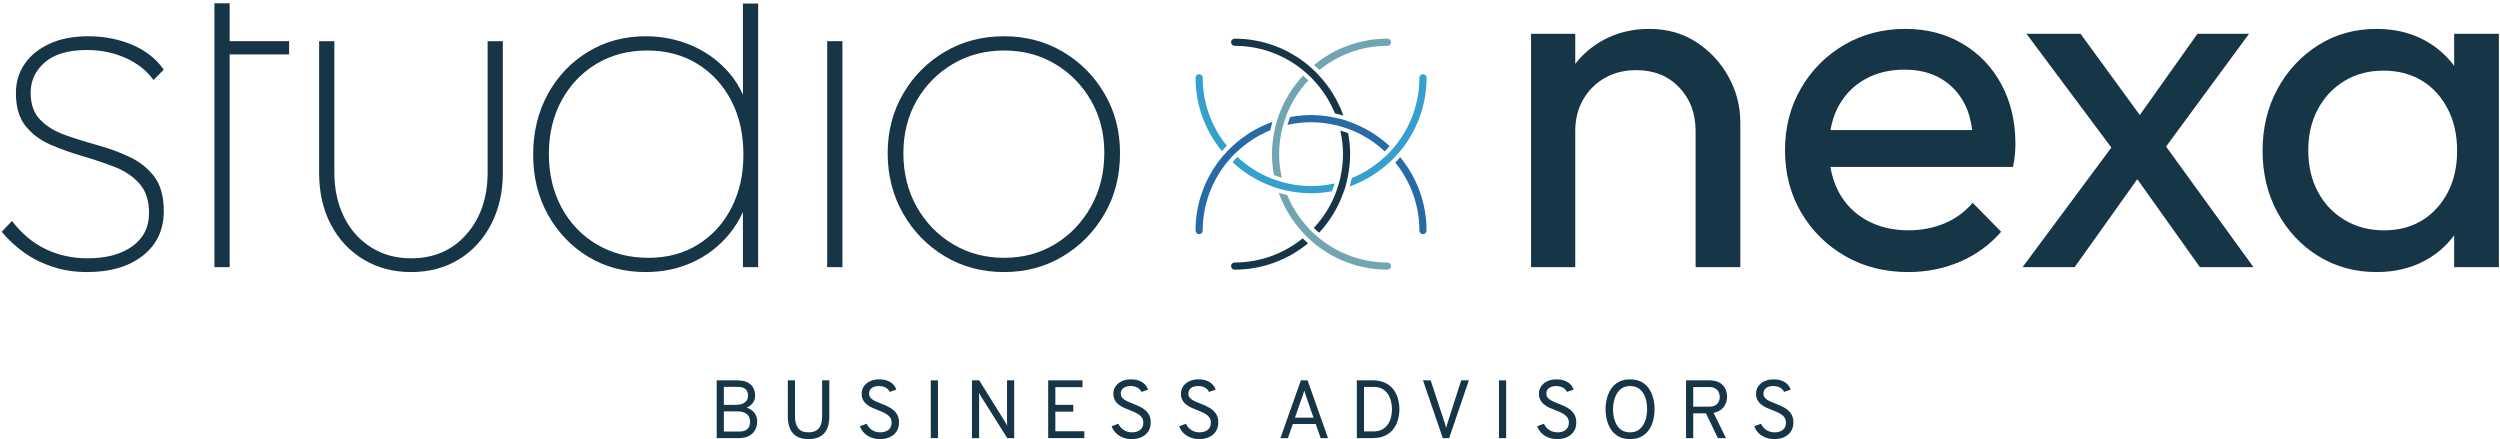 <svg xmlns="http://www.w3.org/2000/svg" xmlns:xlink="http://www.w3.org/1999/xlink" width="592px" height="104px" viewBox="0 0 592 104"><title>Group</title><g id="Page-1" stroke="none" stroke-width="1" fill="none" fill-rule="evenodd"><g id="nexa_positivo" transform="translate(-125, -245)"><g id="Group" transform="translate(125.394, 245.778)"><path d="M171.018,101.404 L174.671,101.404 C175.343,101.404 175.864,101.294 176.235,101.072 C176.606,100.851 176.864,100.567 177.012,100.222 C177.158,99.877 177.231,99.522 177.231,99.157 C177.231,98.72 177.143,98.311 176.968,97.926 C176.792,97.542 176.474,97.232 176.014,96.993 C175.557,96.756 174.901,96.636 174.046,96.636 L171.018,96.636 L171.018,101.404 Z M171.018,95.094 L173.832,95.094 C174.802,95.094 175.53,94.895 176.014,94.497 C176.5,94.101 176.743,93.576 176.743,92.925 C176.743,92.593 176.679,92.265 176.553,91.943 C176.425,91.62 176.182,91.355 175.824,91.147 C175.466,90.939 174.945,90.834 174.263,90.834 L171.018,90.834 L171.018,95.094 Z M169.319,102.967 L169.319,89.291 L174.163,89.291 C175.246,89.291 176.096,89.466 176.714,89.814 C177.333,90.163 177.772,90.613 178.033,91.167 C178.294,91.72 178.424,92.3 178.424,92.906 C178.424,93.531 178.247,94.094 177.896,94.596 C177.545,95.097 177.048,95.485 176.412,95.757 C176.937,95.921 177.39,96.16 177.763,96.475 C178.139,96.792 178.424,97.168 178.618,97.604 C178.815,98.04 178.912,98.519 178.912,99.04 C178.912,99.502 178.837,99.965 178.687,100.427 C178.536,100.889 178.291,101.312 177.949,101.697 C177.607,102.081 177.152,102.389 176.582,102.62 C176.012,102.851 175.31,102.967 174.477,102.967 L169.319,102.967 Z" id="Fill-1" fill="#163547"></path><path d="M191.065,103.2 C189.945,103.2 189.022,102.991 188.3,102.575 C187.577,102.159 187.041,101.549 186.687,100.748 C186.336,99.948 186.162,98.974 186.162,97.827 L186.162,89.291 L187.86,89.291 L187.86,97.827 C187.86,99.013 188.11,99.938 188.607,100.601 C189.106,101.266 189.925,101.599 191.065,101.599 C191.787,101.599 192.388,101.46 192.867,101.183 C193.344,100.906 193.702,100.49 193.936,99.933 C194.17,99.376 194.288,98.674 194.288,97.827 L194.288,89.291 L195.988,89.291 L195.988,97.827 C195.988,98.713 195.882,99.492 195.675,100.162 C195.467,100.833 195.158,101.394 194.747,101.847 C194.336,102.3 193.824,102.639 193.207,102.863 C192.593,103.088 191.878,103.2 191.065,103.2" id="Fill-3" fill="#163547"></path><path d="M208.001,103.2 C207.206,103.2 206.488,103.069 205.843,102.805 C205.198,102.541 204.653,102.18 204.206,101.72 C203.76,101.262 203.436,100.738 203.235,100.153 L204.836,99.567 C205.11,100.172 205.525,100.662 206.082,101.037 C206.638,101.411 207.292,101.599 208.041,101.599 C208.86,101.599 209.516,101.401 210.004,101.008 C210.492,100.614 210.738,100.042 210.738,99.293 C210.738,98.766 210.59,98.323 210.298,97.964 C210.004,97.606 209.622,97.305 209.154,97.061 C208.686,96.817 208.184,96.597 207.65,96.402 C207.175,96.226 206.698,96.03 206.223,95.815 C205.748,95.601 205.317,95.345 204.929,95.049 C204.542,94.753 204.231,94.392 203.997,93.964 C203.762,93.538 203.645,93.029 203.645,92.436 C203.645,91.824 203.811,91.262 204.142,90.751 C204.476,90.239 204.953,89.829 205.578,89.52 C206.203,89.211 206.958,89.056 207.844,89.056 C208.569,89.056 209.205,89.162 209.755,89.373 C210.305,89.585 210.758,89.875 211.113,90.243 C211.466,90.61 211.714,91.029 211.851,91.498 L210.287,92.026 C210.124,91.642 209.825,91.314 209.393,91.044 C208.96,90.774 208.405,90.639 207.727,90.639 C207.005,90.639 206.437,90.798 206.024,91.117 C205.609,91.436 205.404,91.876 205.404,92.436 C205.404,92.859 205.54,93.212 205.819,93.496 C206.095,93.779 206.457,94.025 206.908,94.234 C207.356,94.441 207.838,94.643 208.352,94.839 C208.836,95.021 209.317,95.228 209.803,95.46 C210.289,95.69 210.735,95.972 211.142,96.304 C211.548,96.636 211.875,97.041 212.125,97.52 C212.372,97.998 212.496,98.577 212.496,99.254 C212.496,100.095 212.299,100.807 211.908,101.393 C211.517,101.98 210.985,102.427 210.307,102.736 C209.629,103.045 208.86,103.2 208.001,103.2" id="Fill-5" fill="#163547"></path><polygon id="Fill-7" fill="#163547" points="220.016 102.966 221.715 102.966 221.715 89.291 220.016 89.291"></polygon><path d="M229.766,102.966 L229.766,89.291 L231.484,89.291 L237.541,99.02 C237.638,99.182 237.733,99.346 237.823,99.508 C237.916,99.671 238.009,99.847 238.108,100.035 C238.102,99.866 238.093,99.697 238.084,99.528 C238.073,99.358 238.069,99.196 238.069,99.039 L238.069,89.291 L239.767,89.291 L239.767,102.966 L238.128,102.966 L231.973,93.198 C231.889,93.048 231.798,92.892 231.705,92.729 C231.61,92.566 231.518,92.404 231.427,92.24 C231.44,92.384 231.449,92.54 231.456,92.71 C231.462,92.879 231.465,93.041 231.465,93.198 L231.465,102.966 L229.766,102.966 Z" id="Fill-9" fill="#163547"></path><polygon id="Fill-10" fill="#163547" points="247.816 102.966 247.816 89.291 255.942 89.291 255.942 90.892 249.515 90.892 249.515 95.093 253.755 95.093 253.755 96.694 249.515 96.694 249.515 101.345 256.373 101.345 256.373 102.966"></polygon><path d="M267.606,103.2 C266.811,103.2 266.093,103.069 265.448,102.805 C264.803,102.541 264.258,102.18 263.811,101.72 C263.365,101.262 263.041,100.738 262.84,100.153 L264.441,99.567 C264.715,100.172 265.13,100.662 265.687,101.037 C266.243,101.411 266.897,101.599 267.646,101.599 C268.465,101.599 269.121,101.401 269.609,101.008 C270.097,100.614 270.343,100.042 270.343,99.293 C270.343,98.766 270.195,98.323 269.903,97.964 C269.609,97.606 269.227,97.305 268.759,97.061 C268.291,96.817 267.789,96.597 267.255,96.402 C266.78,96.226 266.303,96.03 265.828,95.815 C265.353,95.601 264.922,95.345 264.534,95.049 C264.147,94.753 263.836,94.392 263.602,93.964 C263.367,93.538 263.25,93.029 263.25,92.436 C263.25,91.824 263.416,91.262 263.747,90.751 C264.081,90.239 264.558,89.829 265.183,89.52 C265.808,89.211 266.563,89.056 267.449,89.056 C268.174,89.056 268.81,89.162 269.36,89.373 C269.91,89.585 270.363,89.875 270.718,90.243 C271.071,90.61 271.319,91.029 271.456,91.498 L269.892,92.026 C269.729,91.642 269.43,91.314 268.998,91.044 C268.565,90.774 268.01,90.639 267.332,90.639 C266.61,90.639 266.042,90.798 265.629,91.117 C265.214,91.436 265.009,91.876 265.009,92.436 C265.009,92.859 265.145,93.212 265.424,93.496 C265.7,93.779 266.062,94.025 266.513,94.234 C266.961,94.441 267.443,94.643 267.957,94.839 C268.441,95.021 268.922,95.228 269.408,95.46 C269.894,95.69 270.34,95.972 270.747,96.304 C271.153,96.636 271.48,97.041 271.73,97.52 C271.977,97.998 272.101,98.577 272.101,99.254 C272.101,100.095 271.904,100.807 271.513,101.393 C271.122,101.98 270.59,102.427 269.912,102.736 C269.234,103.045 268.465,103.2 267.606,103.2" id="Fill-11" fill="#163547"></path><path d="M283.606,103.2 C282.811,103.2 282.093,103.069 281.448,102.805 C280.803,102.541 280.258,102.18 279.811,101.72 C279.365,101.262 279.041,100.738 278.84,100.153 L280.441,99.567 C280.715,100.172 281.13,100.662 281.687,101.037 C282.243,101.411 282.897,101.599 283.646,101.599 C284.465,101.599 285.121,101.401 285.609,101.008 C286.097,100.614 286.343,100.042 286.343,99.293 C286.343,98.766 286.195,98.323 285.903,97.964 C285.609,97.606 285.227,97.305 284.759,97.061 C284.291,96.817 283.789,96.597 283.255,96.402 C282.78,96.226 282.303,96.03 281.828,95.815 C281.353,95.601 280.922,95.345 280.534,95.049 C280.147,94.753 279.836,94.392 279.602,93.964 C279.367,93.538 279.25,93.029 279.25,92.436 C279.25,91.824 279.416,91.262 279.747,90.751 C280.081,90.239 280.558,89.829 281.183,89.52 C281.808,89.211 282.563,89.056 283.449,89.056 C284.174,89.056 284.81,89.162 285.36,89.373 C285.91,89.585 286.363,89.875 286.718,90.243 C287.071,90.61 287.319,91.029 287.456,91.498 L285.892,92.026 C285.729,91.642 285.43,91.314 284.998,91.044 C284.565,90.774 284.01,90.639 283.332,90.639 C282.61,90.639 282.042,90.798 281.629,91.117 C281.214,91.436 281.009,91.876 281.009,92.436 C281.009,92.859 281.145,93.212 281.424,93.496 C281.7,93.779 282.062,94.025 282.513,94.234 C282.961,94.441 283.443,94.643 283.957,94.839 C284.441,95.021 284.922,95.228 285.408,95.46 C285.894,95.69 286.34,95.972 286.747,96.304 C287.153,96.636 287.48,97.041 287.73,97.52 C287.977,97.998 288.101,98.577 288.101,99.254 C288.101,100.095 287.904,100.807 287.513,101.393 C287.122,101.98 286.59,102.427 285.912,102.736 C285.234,103.045 284.465,103.2 283.606,103.2" id="Fill-12" fill="#163547"></path><path d="M306.25,98.121 L310.645,98.121 L308.887,93.061 C308.841,92.93 308.79,92.779 308.735,92.607 C308.68,92.435 308.627,92.265 308.574,92.099 C308.523,91.932 308.483,91.791 308.457,91.674 C308.426,91.791 308.384,91.932 308.335,92.099 C308.286,92.265 308.233,92.435 308.178,92.607 C308.123,92.779 308.072,92.93 308.028,93.061 L306.25,98.121 Z M302.811,102.966 L307.657,89.291 L309.238,89.291 L314.085,102.966 L312.345,102.966 L311.173,99.625 L305.742,99.625 L304.589,102.966 L302.811,102.966 Z" id="Fill-13" fill="#163547"></path><path d="M322.602,101.384 L324.771,101.384 C325.624,101.384 326.335,101.229 326.905,100.92 C327.474,100.611 327.932,100.2 328.274,99.689 C328.614,99.179 328.859,98.612 329.005,97.989 C329.153,97.367 329.226,96.748 329.226,96.128 C329.226,95.465 329.146,94.819 328.985,94.19 C328.826,93.562 328.577,92.996 328.234,92.495 C327.892,91.994 327.455,91.595 326.92,91.299 C326.386,91.002 325.741,90.854 324.985,90.854 L322.602,90.854 L322.602,101.384 Z M320.903,102.967 L320.903,89.291 L324.634,89.291 C325.807,89.291 326.799,89.487 327.609,89.878 C328.42,90.267 329.074,90.791 329.568,91.445 C330.063,92.1 330.423,92.832 330.646,93.642 C330.871,94.454 330.984,95.282 330.984,96.128 C330.984,96.917 330.88,97.711 330.67,98.513 C330.463,99.313 330.116,100.051 329.63,100.725 C329.146,101.398 328.49,101.941 327.662,102.351 C326.836,102.761 325.8,102.967 324.557,102.967 L320.903,102.967 Z" id="Fill-14" fill="#163547"></path><path d="M341.259,102.966 L336.572,89.291 L338.388,89.291 L341.65,99.176 C341.71,99.358 341.776,99.571 341.851,99.815 C341.926,100.06 341.997,100.309 342.061,100.563 C342.12,100.309 342.182,100.065 342.251,99.831 C342.319,99.595 342.385,99.378 342.452,99.176 L345.617,89.291 L347.432,89.291 L342.763,102.966 L341.259,102.966 Z" id="Fill-15" fill="#163547"></path><polygon id="Fill-16" fill="#163547" points="354.564 102.966 356.262 102.966 356.262 89.291 354.564 89.291"></polygon><path d="M368.376,103.2 C367.581,103.2 366.863,103.069 366.218,102.805 C365.573,102.541 365.028,102.18 364.581,101.72 C364.135,101.262 363.811,100.738 363.61,100.153 L365.211,99.567 C365.485,100.172 365.9,100.662 366.457,101.037 C367.013,101.411 367.667,101.599 368.416,101.599 C369.235,101.599 369.891,101.401 370.379,101.008 C370.867,100.614 371.113,100.042 371.113,99.293 C371.113,98.766 370.965,98.323 370.673,97.964 C370.379,97.606 369.997,97.305 369.529,97.061 C369.061,96.817 368.559,96.597 368.025,96.402 C367.55,96.226 367.073,96.03 366.598,95.815 C366.123,95.601 365.692,95.345 365.304,95.049 C364.917,94.753 364.606,94.392 364.372,93.964 C364.137,93.538 364.02,93.029 364.02,92.436 C364.02,91.824 364.186,91.262 364.517,90.751 C364.851,90.239 365.328,89.829 365.953,89.52 C366.578,89.211 367.333,89.056 368.219,89.056 C368.944,89.056 369.58,89.162 370.13,89.373 C370.68,89.585 371.133,89.875 371.488,90.243 C371.842,90.61 372.089,91.029 372.226,91.498 L370.662,92.026 C370.499,91.642 370.2,91.314 369.768,91.044 C369.335,90.774 368.78,90.639 368.102,90.639 C367.38,90.639 366.812,90.798 366.399,91.117 C365.984,91.436 365.779,91.876 365.779,92.436 C365.779,92.859 365.915,93.212 366.194,93.496 C366.47,93.779 366.832,94.025 367.283,94.234 C367.731,94.441 368.213,94.643 368.727,94.839 C369.211,95.021 369.692,95.228 370.178,95.46 C370.664,95.69 371.11,95.972 371.517,96.304 C371.923,96.636 372.25,97.041 372.5,97.52 C372.747,97.998 372.871,98.577 372.871,99.254 C372.871,100.095 372.674,100.807 372.283,101.393 C371.892,101.98 371.36,102.427 370.682,102.736 C370.004,103.045 369.235,103.2 368.376,103.2" id="Fill-17" fill="#163547"></path><path d="M385.606,101.599 C386.361,101.599 386.997,101.432 387.512,101.101 C388.027,100.769 388.442,100.33 388.758,99.787 C389.074,99.243 389.301,98.65 389.44,98.009 C389.582,97.367 389.65,96.741 389.65,96.128 C389.65,95.458 389.582,94.798 389.44,94.15 C389.301,93.503 389.074,92.913 388.758,92.382 C388.442,91.852 388.027,91.429 387.512,91.112 C386.997,90.797 386.361,90.639 385.606,90.639 C384.857,90.639 384.226,90.805 383.711,91.137 C383.198,91.469 382.783,91.907 382.467,92.45 C382.152,92.995 381.922,93.589 381.778,94.234 C381.635,94.878 381.564,95.51 381.564,96.128 C381.564,96.799 381.635,97.459 381.778,98.107 C381.922,98.754 382.152,99.342 382.467,99.87 C382.783,100.397 383.198,100.817 383.711,101.13 C384.226,101.442 384.857,101.599 385.606,101.599 M385.606,103.2 C384.533,103.2 383.625,102.994 382.883,102.581 C382.138,102.167 381.544,101.617 381.094,100.93 C380.645,100.243 380.318,99.482 380.113,98.648 C379.907,97.815 379.804,96.975 379.804,96.128 C379.804,95.282 379.907,94.442 380.113,93.608 C380.318,92.775 380.645,92.014 381.094,91.327 C381.544,90.64 382.138,90.09 382.883,89.676 C383.625,89.263 384.533,89.057 385.606,89.057 C386.688,89.057 387.6,89.263 388.343,89.676 C389.085,90.09 389.681,90.64 390.129,91.327 C390.58,92.014 390.905,92.775 391.106,93.608 C391.309,94.442 391.408,95.282 391.408,96.128 C391.408,96.975 391.309,97.815 391.106,98.648 C390.905,99.482 390.58,100.243 390.129,100.93 C389.681,101.617 389.085,102.167 388.343,102.581 C387.6,102.994 386.688,103.2 385.606,103.2" id="Fill-18" fill="#163547"></path><path d="M400.561,95.523 L404.294,95.523 C404.932,95.523 405.438,95.409 405.811,95.181 C406.187,94.953 406.454,94.664 406.613,94.312 C406.772,93.96 406.851,93.596 406.851,93.218 C406.851,92.879 406.779,92.529 406.633,92.168 C406.487,91.806 406.226,91.5 405.855,91.249 C405.484,90.998 404.963,90.874 404.294,90.874 L400.561,90.874 L400.561,95.523 Z M398.863,102.966 L398.863,89.291 L404.254,89.291 C405.347,89.291 406.209,89.48 406.838,89.858 C407.465,90.235 407.912,90.722 408.177,91.318 C408.44,91.914 408.572,92.533 408.572,93.178 C408.572,93.72 408.466,94.252 408.254,94.775 C408.042,95.3 407.702,95.76 407.234,96.158 C406.765,96.556 406.149,96.832 405.387,96.988 L408.318,102.966 L406.403,102.966 L403.589,97.106 L400.561,97.106 L400.561,102.966 L398.863,102.966 Z" id="Fill-19" fill="#163547"></path><path d="M419.786,103.2 C418.991,103.2 418.273,103.069 417.628,102.805 C416.983,102.541 416.438,102.18 415.991,101.72 C415.545,101.262 415.221,100.738 415.02,100.153 L416.621,99.567 C416.895,100.172 417.31,100.662 417.867,101.037 C418.423,101.411 419.077,101.599 419.826,101.599 C420.645,101.599 421.301,101.401 421.789,101.008 C422.277,100.614 422.523,100.042 422.523,99.293 C422.523,98.766 422.375,98.323 422.083,97.964 C421.789,97.606 421.407,97.305 420.939,97.061 C420.471,96.817 419.969,96.597 419.435,96.402 C418.96,96.226 418.483,96.03 418.008,95.815 C417.533,95.601 417.102,95.345 416.714,95.049 C416.327,94.753 416.016,94.392 415.782,93.964 C415.547,93.538 415.43,93.029 415.43,92.436 C415.43,91.824 415.596,91.262 415.927,90.751 C416.261,90.239 416.738,89.829 417.363,89.52 C417.988,89.211 418.744,89.056 419.629,89.056 C420.354,89.056 420.99,89.162 421.54,89.373 C422.09,89.585 422.543,89.875 422.898,90.243 C423.252,90.61 423.499,91.029 423.636,91.498 L422.072,92.026 C421.909,91.642 421.61,91.314 421.177,91.044 C420.745,90.774 420.19,90.639 419.512,90.639 C418.79,90.639 418.222,90.798 417.809,91.117 C417.394,91.436 417.189,91.876 417.189,92.436 C417.189,92.859 417.325,93.212 417.604,93.496 C417.88,93.779 418.242,94.025 418.693,94.234 C419.141,94.441 419.623,94.643 420.137,94.839 C420.621,95.021 421.102,95.228 421.588,95.46 C422.074,95.69 422.52,95.972 422.927,96.304 C423.333,96.636 423.66,97.041 423.91,97.52 C424.157,97.998 424.281,98.577 424.281,99.254 C424.281,100.095 424.084,100.807 423.693,101.393 C423.302,101.98 422.77,102.427 422.092,102.736 C421.414,103.045 420.645,103.2 419.786,103.2" id="Fill-20" fill="#163547"></path><path d="M408.921,17.405 C407.06,14.032 404.519,11.298 401.302,9.204 C398.083,7.11 394.38,6.063 390.192,6.063 C386.005,6.063 382.242,7.014 378.908,8.913 C376.395,10.346 374.302,12.164 372.626,14.366 L372.626,7.226 L362.157,7.226 L362.157,62.483 L372.626,62.483 L372.626,30.259 C372.626,27.467 373.246,24.986 374.488,22.814 C375.727,20.644 377.435,18.938 379.607,17.696 C381.777,16.456 384.26,15.834 387.051,15.834 C391.24,15.834 394.631,17.193 397.23,19.906 C399.828,22.622 401.128,26.072 401.128,30.259 L401.128,62.483 L411.713,62.483 L411.713,28.165 C411.713,24.367 410.783,20.778 408.921,17.405" id="Fill-21" fill="#163547"></path><path d="M441.143,18.044 C443.857,16.494 446.998,15.717 450.565,15.717 C453.978,15.717 456.886,16.435 459.29,17.87 C461.694,19.306 463.555,21.321 464.875,23.919 C465.772,25.688 466.339,27.738 466.625,30.026 L433.058,30.026 C433.415,28.037 433.995,26.2 434.861,24.559 C436.333,21.767 438.428,19.596 441.143,18.044 M473.54,19.207 C471.331,15.098 468.248,11.879 464.293,9.552 C460.338,7.226 455.839,6.062 450.798,6.062 C445.447,6.062 440.619,7.324 436.315,9.843 C432.012,12.364 428.598,15.796 426.078,20.138 C423.557,24.483 422.297,29.368 422.297,34.796 C422.297,40.304 423.578,45.227 426.136,49.57 C428.695,53.914 432.166,57.346 436.548,59.865 C440.928,62.386 445.912,63.646 451.497,63.646 C455.839,63.646 459.91,62.831 463.711,61.203 C467.51,59.574 470.767,57.209 473.482,54.106 L466.736,47.243 C464.875,49.415 462.644,51.044 460.047,52.129 C457.447,53.216 454.597,53.758 451.497,53.758 C447.774,53.758 444.476,52.964 441.609,51.373 C438.738,49.784 436.528,47.534 434.978,44.626 C434.032,42.854 433.411,40.882 433.042,38.751 L476.275,38.751 C476.508,37.666 476.662,36.677 476.739,35.784 C476.817,34.894 476.857,34.06 476.857,33.283 C476.857,28.01 475.751,23.319 473.54,19.207" id="Fill-22" fill="#163547"></path><polygon id="Fill-23" fill="#163547" points="533.225 62.483 512.529 33.923 532.178 7.226 519.963 7.226 506.313 26.461 492.277 7.226 479.48 7.226 499.575 34.163 478.55 62.483 490.88 62.483 505.719 41.647 520.545 62.483"></polygon><path d="M576.681,48.465 C573.5,51.995 569.312,53.758 564.116,53.758 C560.628,53.758 557.524,52.943 554.811,51.315 C552.096,49.686 549.984,47.458 548.471,44.626 C546.958,41.796 546.202,38.518 546.202,34.796 C546.202,31.152 546.958,27.914 548.471,25.083 C549.984,22.252 552.077,20.022 554.753,18.394 C557.428,16.765 560.511,15.951 564.001,15.951 C567.491,15.951 570.534,16.747 573.133,18.335 C575.731,19.926 577.766,22.156 579.24,25.024 C580.712,27.894 581.451,31.19 581.451,34.912 C581.451,40.42 579.861,44.936 576.681,48.465 L576.681,48.465 Z M580.751,7.226 L580.751,14.808 C578.846,12.271 576.482,10.207 573.598,8.68 C570.301,6.935 566.561,6.062 562.372,6.062 C557.255,6.062 552.659,7.342 548.587,9.901 C544.515,12.461 541.297,15.913 538.933,20.255 C536.564,24.599 535.384,29.485 535.384,34.912 C535.384,40.342 536.564,45.227 538.933,49.57 C541.297,53.914 544.515,57.346 548.587,59.865 C552.659,62.386 557.255,63.646 562.372,63.646 C566.561,63.646 570.321,62.773 573.657,61.028 C576.538,59.52 578.884,57.473 580.751,54.95 L580.751,62.483 L591.338,62.483 L591.338,7.226 L580.751,7.226 Z" id="Fill-24" fill="#163547"></path><path d="M20.242,63.646 C17.372,63.646 14.676,63.239 12.157,62.425 C9.636,61.61 7.367,60.487 5.351,59.051 C3.334,57.617 1.551,55.968 0,54.107 L2.443,51.548 C4.77,54.572 7.446,56.803 10.47,58.237 C13.495,59.673 16.79,60.389 20.358,60.389 C24.779,60.389 28.307,59.44 30.944,57.539 C33.58,55.639 34.899,53.022 34.899,49.686 C34.899,46.74 34.143,44.413 32.631,42.707 C31.118,41.001 29.159,39.682 26.756,38.751 C24.352,37.821 21.812,36.968 19.137,36.192 C16.461,35.418 13.92,34.506 11.517,33.458 C9.112,32.411 7.155,30.939 5.642,29.038 C4.13,27.138 3.374,24.559 3.374,21.302 C3.374,18.666 4.072,16.34 5.468,14.322 C6.864,12.306 8.841,10.716 11.401,9.553 C13.96,8.389 16.984,7.808 20.474,7.808 C24.273,7.808 27.763,8.488 30.944,9.843 C34.123,11.201 36.604,13.159 38.389,15.718 L35.947,18.161 C34.394,15.99 32.224,14.264 29.432,12.985 C26.64,11.705 23.537,11.065 20.126,11.065 C15.781,11.065 12.486,12.035 10.238,13.973 C7.987,15.913 6.864,18.317 6.864,21.186 C6.864,23.901 7.62,26.033 9.132,27.584 C10.645,29.136 12.602,30.337 15.007,31.19 C17.41,32.044 19.951,32.838 22.627,33.575 C25.302,34.312 27.842,35.243 30.246,36.366 C32.649,37.492 34.608,39.042 36.121,41.02 C37.633,42.997 38.389,45.731 38.389,49.221 C38.389,53.642 36.741,57.151 33.445,59.749 C30.148,62.348 25.747,63.646 20.242,63.646" id="Fill-25" fill="#163547"></path><polyline id="Fill-26" fill="#163547" points="50.383 12.112 50.383 62.483 53.989 62.483 53.989 12.112 68.066 12.112 68.066 8.971 53.989 8.971 53.989 0 50.383 0 50.383 8.971"></polyline><path d="M96.929,63.646 C92.741,63.646 88.998,62.657 85.703,60.68 C82.406,58.702 79.828,55.95 77.967,52.42 C76.106,48.892 75.175,44.8 75.175,40.147 L75.175,8.971 L78.781,8.971 L78.781,40.031 C78.781,43.986 79.537,47.496 81.05,50.559 C82.562,53.623 84.694,56.027 87.448,57.772 C90.2,59.517 93.361,60.389 96.929,60.389 C102.356,60.389 106.739,58.49 110.074,54.688 C113.408,50.889 115.077,46.004 115.077,40.031 L115.077,8.971 L118.682,8.971 L118.682,40.147 C118.682,44.724 117.752,48.796 115.891,52.362 C114.029,55.93 111.47,58.702 108.213,60.68 C104.956,62.657 101.193,63.646 96.929,63.646" id="Fill-27" fill="#163547"></path><path d="M164.885,57.131 C161.511,59.225 157.614,60.272 153.194,60.272 C148.617,60.272 144.546,59.225 140.98,57.131 C137.411,55.037 134.619,52.129 132.604,48.406 C130.586,44.684 129.579,40.458 129.579,35.726 C129.579,30.919 130.586,26.673 132.604,22.988 C134.619,19.306 137.373,16.416 140.863,14.322 C144.353,12.228 148.346,11.181 152.845,11.181 C157.342,11.181 161.297,12.228 164.71,14.322 C168.123,16.416 170.797,19.306 172.737,22.988 C174.675,26.673 175.646,30.957 175.646,35.843 C175.646,40.574 174.696,44.782 172.796,48.465 C170.895,52.149 168.259,55.037 164.885,57.131 L164.885,57.131 Z M175.53,0.064 L175.53,21.64 C174.662,19.725 173.575,17.97 172.215,16.416 C169.77,13.624 166.844,11.491 163.431,10.017 C160.018,8.545 156.374,7.807 152.496,7.807 C147.454,7.807 142.917,9.028 138.885,11.472 C134.852,13.915 131.673,17.25 129.346,21.476 C127.02,25.704 125.857,30.492 125.857,35.843 C125.857,41.117 127.02,45.847 129.346,50.035 C131.673,54.223 134.832,57.538 138.827,59.981 C142.82,62.424 147.378,63.646 152.496,63.646 C156.528,63.646 160.232,62.87 163.606,61.319 C166.98,59.768 169.847,57.578 172.215,54.747 C173.56,53.135 174.648,51.347 175.53,49.421 L175.53,62.482 L179.136,62.482 L179.136,0.064 L175.53,0.064 Z" id="Fill-28" fill="#163547"></path><polygon id="Fill-29" fill="#163547" points="195.485 62.483 199.091 62.483 199.091 8.971 195.485 8.971"></polygon><path d="M237.376,60.273 C241.872,60.273 245.906,59.188 249.474,57.015 C253.041,54.846 255.872,51.879 257.967,48.116 C260.06,44.355 261.107,40.11 261.107,35.379 C261.107,30.803 260.06,26.694 257.967,23.047 C255.872,19.403 253.041,16.515 249.474,14.381 C245.906,12.249 241.872,11.182 237.376,11.182 C232.877,11.182 228.825,12.249 225.219,14.381 C221.614,16.515 218.763,19.403 216.669,23.047 C214.575,26.694 213.528,30.841 213.528,35.494 C213.528,40.226 214.575,44.452 216.669,48.175 C218.763,51.897 221.614,54.846 225.219,57.015 C228.825,59.188 232.877,60.273 237.376,60.273 M237.376,63.646 C232.179,63.646 227.506,62.407 223.358,59.924 C219.209,57.443 215.913,54.069 213.47,49.803 C211.027,45.539 209.806,40.77 209.806,35.494 C209.806,30.3 211.027,25.606 213.47,21.419 C215.913,17.231 219.209,13.915 223.358,11.472 C227.506,9.029 232.179,7.808 237.376,7.808 C242.494,7.808 247.128,9.029 251.278,11.472 C255.425,13.915 258.722,17.231 261.166,21.419 C263.608,25.606 264.829,30.3 264.829,35.494 C264.829,40.846 263.608,45.635 261.166,49.861 C258.722,54.089 255.425,57.443 251.278,59.924 C247.128,62.407 242.494,63.646 237.376,63.646" id="Fill-30" fill="#163547"></path><path d="M304.472,42.655 C304.114,42.575 303.763,42.476 303.41,42.381 C302.765,42.208 302.132,42.011 301.508,41.789 C301.143,41.659 300.775,41.535 300.417,41.389 C297.505,40.202 294.87,38.488 292.605,36.377 C292.206,36.776 291.837,37.204 291.466,37.63 C294.17,40.147 297.378,42.117 300.927,43.381 C301.291,43.51 301.647,43.658 302.019,43.772 C302.668,43.973 303.334,44.132 304.002,44.284 C304.369,44.367 304.737,44.443 305.109,44.511 C306.718,44.808 308.37,44.984 310.064,44.984 C311.759,44.984 313.41,44.808 315.02,44.511 C315.253,43.902 315.472,43.286 315.657,42.655 C313.854,43.058 311.987,43.288 310.064,43.288 C308.142,43.288 306.275,43.058 304.472,42.655" id="Fill-31" fill="#35A0CD"></path><path d="M336.567,16.785 C336.099,16.785 335.719,17.165 335.719,17.633 C335.719,23.733 333.571,29.336 330.002,33.744 C329.8,33.993 329.584,34.229 329.374,34.47 C329.001,34.897 328.631,35.326 328.231,35.727 C328.005,35.954 327.758,36.158 327.524,36.377 C325.258,38.488 322.624,40.202 319.711,41.389 C319.574,42.065 319.387,42.723 319.202,43.381 C322.751,42.117 325.958,40.147 328.663,37.63 C328.897,37.411 329.147,37.21 329.374,36.984 C329.775,36.583 330.144,36.152 330.52,35.727 C330.733,35.486 330.963,35.261 331.168,35.013 C335.069,30.284 337.415,24.228 337.415,17.633 C337.415,17.165 337.035,16.785 336.567,16.785" id="Fill-32" fill="#35A0CD"></path><path d="M283.562,16.785 C283.094,16.785 282.714,17.165 282.714,17.633 C282.714,24.228 285.06,30.284 288.961,35.013 C289.344,34.584 289.72,34.149 290.127,33.744 C286.558,29.336 284.41,23.733 284.41,17.633 C284.41,17.165 284.03,16.785 283.562,16.785" id="Fill-33" fill="#35A0CD"></path><path d="M331.167,36.441 C330.784,36.87 330.409,37.305 330.001,37.71 C333.57,42.118 335.718,47.721 335.718,53.821 C335.718,54.289 336.098,54.669 336.566,54.669 C337.035,54.669 337.415,54.289 337.415,53.821 C337.415,47.226 335.068,41.17 331.167,36.441" id="Fill-34" fill="#286AA6"></path><path d="M290.755,34.47 C290.354,34.87 289.985,35.302 289.609,35.727 C289.396,35.967 289.166,36.193 288.961,36.441 C285.06,41.169 282.713,47.226 282.713,53.82 C282.713,54.289 283.093,54.669 283.562,54.669 C284.03,54.669 284.41,54.289 284.41,53.82 C284.41,47.72 286.558,42.117 290.127,37.709 C290.328,37.46 290.544,37.225 290.755,36.983 C291.127,36.557 291.498,36.128 291.897,35.727 C292.123,35.5 292.37,35.295 292.605,35.077 C294.87,32.965 297.505,31.251 300.417,30.064 C300.555,29.388 300.741,28.731 300.927,28.073 C297.378,29.337 294.17,31.307 291.466,33.824 C291.231,34.042 290.982,34.244 290.755,34.47" id="Fill-35" fill="#286AA6"></path><path d="M318.11,27.681 C317.461,27.481 316.795,27.322 316.127,27.17 C315.76,27.086 315.392,27.011 315.02,26.942 C313.411,26.646 311.759,26.47 310.065,26.47 C308.37,26.47 306.719,26.646 305.109,26.942 C304.876,27.552 304.657,28.167 304.472,28.798 C306.275,28.396 308.142,28.166 310.065,28.166 C311.987,28.166 313.854,28.396 315.657,28.798 C316.015,28.879 316.366,28.977 316.719,29.072 C317.364,29.246 317.997,29.443 318.621,29.664 C318.986,29.794 319.354,29.919 319.711,30.064 C322.624,31.251 325.259,32.965 327.524,35.077 C327.923,34.677 328.292,34.249 328.663,33.824 C325.958,31.307 322.751,29.337 319.202,28.073 C318.838,27.943 318.481,27.796 318.11,27.681" id="Fill-36" fill="#286AA6"></path><path d="M302.504,35.727 C302.504,33.805 302.734,31.938 303.136,30.136 C303.216,29.777 303.315,29.426 303.41,29.073 C303.584,28.428 303.781,27.794 304.002,27.17 C304.132,26.805 304.257,26.437 304.403,26.079 C305.59,23.167 307.304,20.533 309.415,18.268 C309.016,17.869 308.587,17.5 308.162,17.129 C305.645,19.833 303.675,23.04 302.411,26.588 C302.281,26.953 302.134,27.31 302.019,27.682 C301.819,28.331 301.66,28.997 301.508,29.665 C301.424,30.032 301.349,30.4 301.28,30.772 C300.984,32.382 300.808,34.033 300.808,35.727 C300.808,37.421 300.984,39.072 301.28,40.682 C301.889,40.915 302.505,41.133 303.136,41.318 C302.734,39.516 302.504,37.649 302.504,35.727" id="Fill-37" fill="#71A5B2"></path><path d="M328.158,61.381 C322.058,61.381 316.455,59.233 312.047,55.664 C311.798,55.462 311.562,55.246 311.321,55.036 C310.894,54.663 310.465,54.293 310.064,53.893 C309.837,53.667 309.633,53.42 309.415,53.186 C307.303,50.921 305.589,48.287 304.402,45.375 C303.726,45.237 303.069,45.051 302.411,44.865 C303.675,48.414 305.645,51.621 308.161,54.325 C308.38,54.559 308.581,54.809 308.808,55.036 C309.208,55.437 309.64,55.806 310.064,56.182 C310.305,56.395 310.53,56.625 310.778,56.83 C315.507,60.731 321.563,63.077 328.158,63.077 C328.626,63.077 329.006,62.697 329.006,62.229 C329.006,61.761 328.626,61.381 328.158,61.381" id="Fill-38" fill="#71A5B2"></path><path d="M328.158,10.072 C328.626,10.072 329.006,9.693 329.006,9.225 C329.006,8.757 328.626,8.377 328.158,8.377 C321.563,8.377 315.507,10.723 310.778,14.623 C311.207,15.007 311.642,15.383 312.047,15.79 C316.455,12.22 322.058,10.072 328.158,10.072" id="Fill-39" fill="#71A5B2"></path><path d="M315.726,26.079 C316.402,26.217 317.059,26.403 317.717,26.588 C316.454,23.04 314.484,19.833 311.967,17.129 C311.749,16.894 311.547,16.645 311.321,16.418 C310.92,16.017 310.489,15.648 310.064,15.272 C309.823,15.059 309.598,14.829 309.35,14.624 C304.621,10.723 298.565,8.376 291.97,8.376 C291.502,8.376 291.122,8.756 291.122,9.225 C291.122,9.693 291.502,10.073 291.97,10.073 C298.071,10.073 303.674,12.221 308.081,15.79 C308.33,15.992 308.566,16.207 308.808,16.418 C309.234,16.791 309.663,17.161 310.064,17.56 C310.291,17.786 310.495,18.033 310.714,18.268 C312.825,20.533 314.539,23.167 315.726,26.079" id="Fill-40" fill="#163547"></path><path d="M318.849,30.772 C318.24,30.539 317.624,30.321 316.993,30.135 C317.396,31.938 317.625,33.805 317.625,35.727 C317.625,37.649 317.396,39.516 316.993,41.318 C316.913,41.677 316.814,42.028 316.719,42.381 C316.545,43.026 316.348,43.659 316.127,44.283 C315.997,44.649 315.872,45.017 315.726,45.375 C314.54,48.287 312.826,50.921 310.714,53.186 C311.113,53.585 311.542,53.954 311.967,54.325 C314.484,51.621 316.454,48.414 317.718,44.866 C317.848,44.5 317.995,44.144 318.11,43.772 C318.31,43.123 318.469,42.457 318.621,41.789 C318.705,41.422 318.781,41.054 318.849,40.682 C319.145,39.072 319.321,37.421 319.321,35.727 C319.321,34.033 319.145,32.382 318.849,30.772" id="Fill-41" fill="#163547"></path><path d="M291.97,61.381 C291.502,61.381 291.122,61.761 291.122,62.229 C291.122,62.697 291.502,63.077 291.97,63.077 C298.565,63.077 304.621,60.731 309.35,56.83 C308.921,56.447 308.486,56.072 308.081,55.664 C303.673,59.233 298.07,61.381 291.97,61.381" id="Fill-42" fill="#163547"></path></g></g></g></svg>